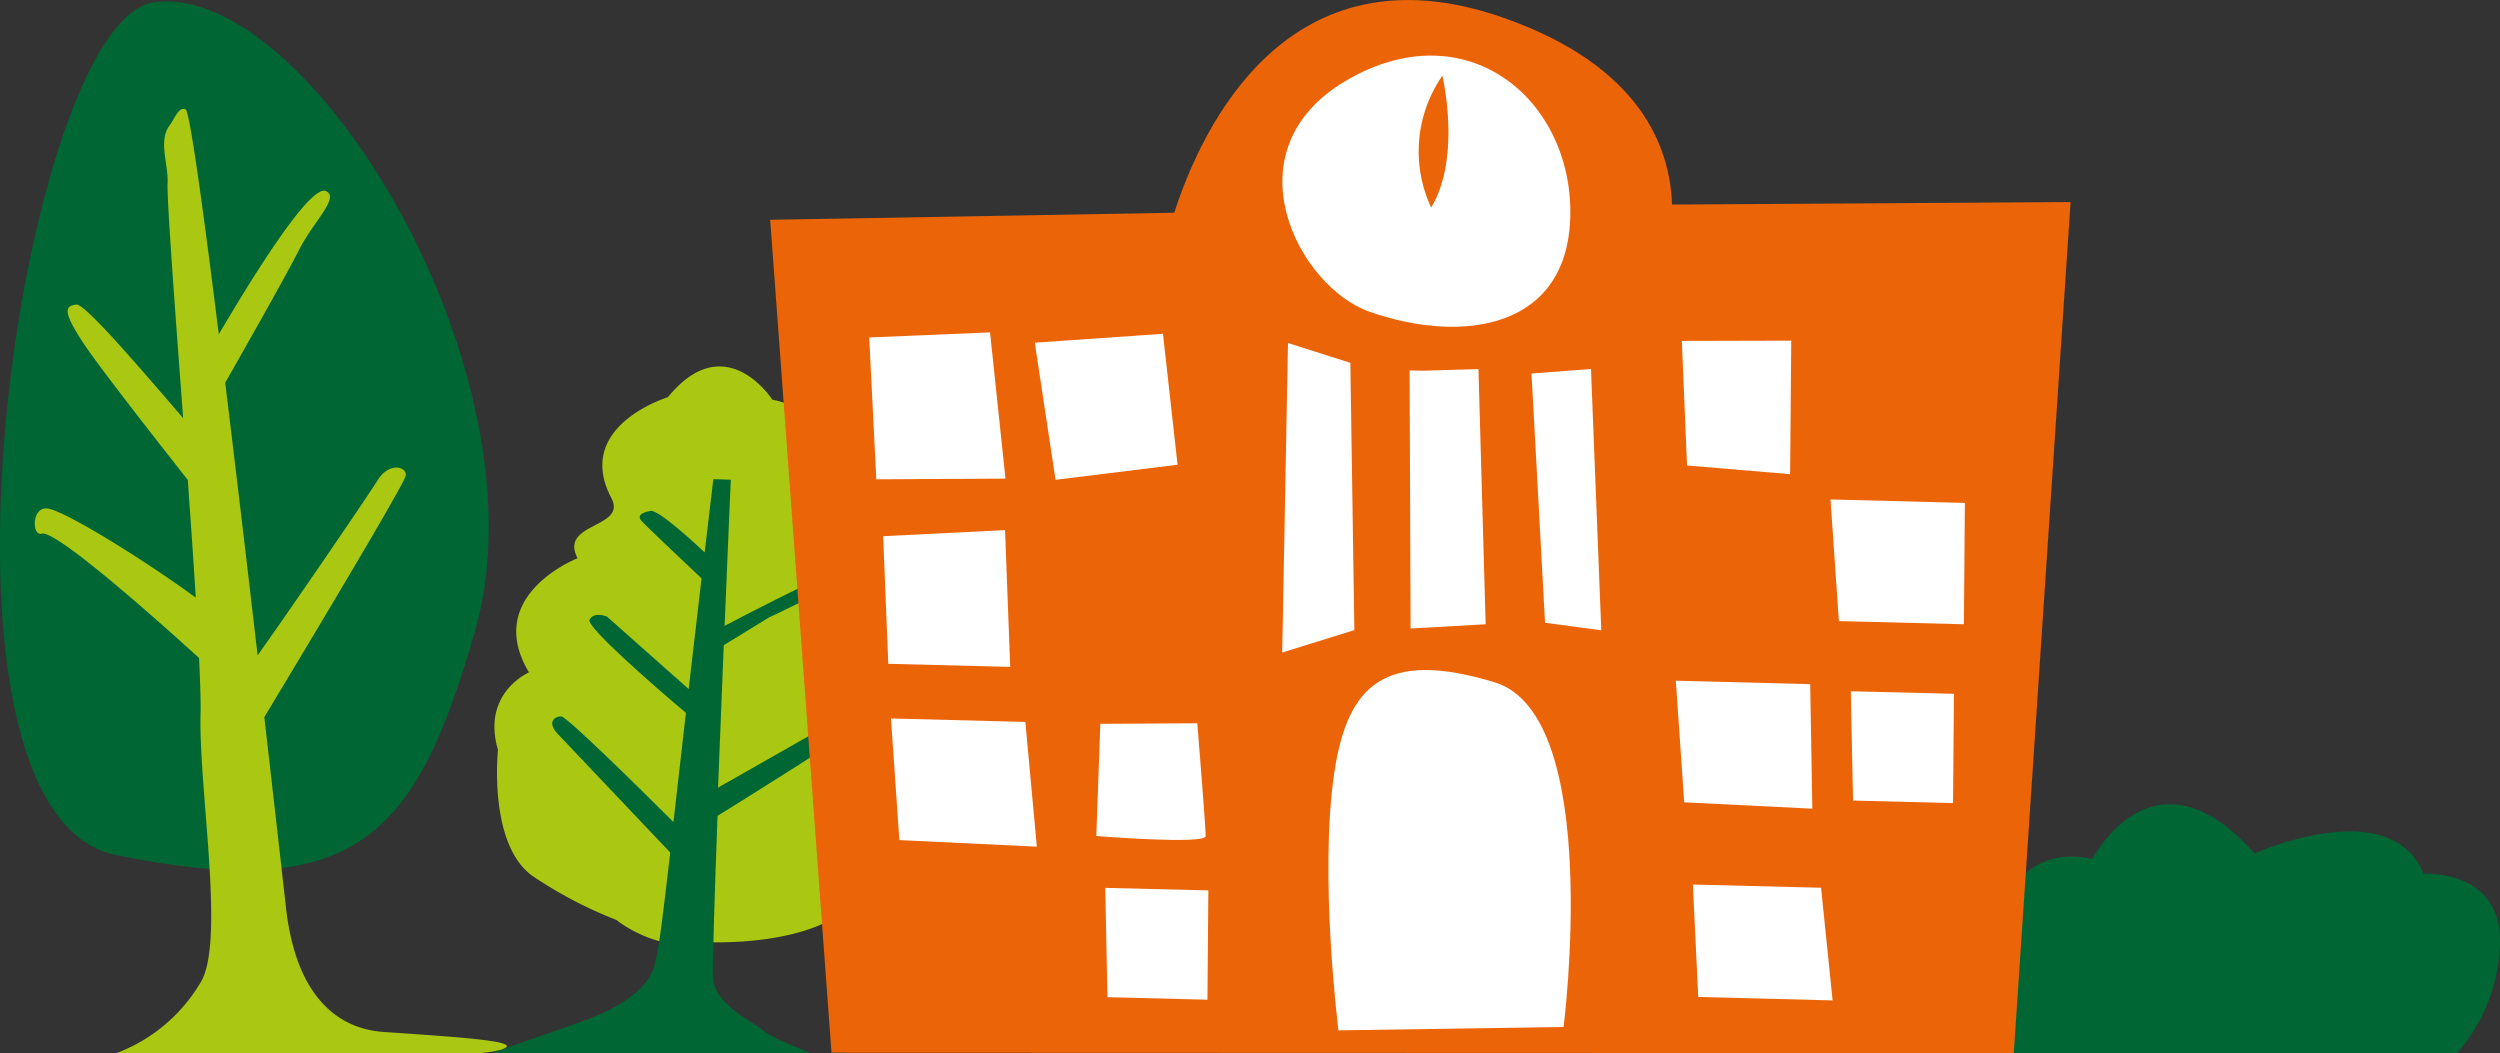 <svg id="Laag_1" data-name="Laag 1" xmlns="http://www.w3.org/2000/svg" viewBox="0 0 354.78 149.45"><rect x="0" y="0" width="354.78" height="149.45" fill="#333333" stroke="none"/><defs><style>.cls-1{fill:#063;}.cls-2{fill:#aac811;}.cls-3{fill:#ec6408;}.cls-4{fill:#fff;}</style></defs><path class="cls-1" d="M270.55,200h78.14a24.63,24.63,0,0,0,6.06-15c.66-11.19-10.8-10.44-10.8-10.44-4.75-11.57-24-2.89-24-2.89-14.32-16.15-23,.76-23,.76-10.92-2.26-13.16,8.29-13.16,8.29s-4.26-6-13.83-.92C260.93,184.65,264.45,194.61,270.55,200Z" transform="translate(0 -50.55)"/><path class="cls-2" d="M86.75,121.21c2.3,4.37-7.47,3.44-4.78,8.56,0,0-13.48,5.23-6.9,16.2,0,0-6.77,2.91-4.4,11,0,0-1.47,13.75,5.17,18.07a60.42,60.42,0,0,0,11.63,6.06s5.94,4.85,12.58,3.14c0,0,25.68,1.48,23.44-13.86,0,0,11.69-6.63,1-21.06,0,0,6.52-18.65-7.41-21.32,0,0,5.81-18.13-7.48-20.73,0,0-6.65-10.37-14.82-.35C94.73,106.94,81.39,111,86.75,121.21Z" transform="translate(0 -50.55)"/><path class="cls-1" d="M95.12,171.54C94,181.06,93.66,184.05,93,187.1c-.76,3.5-4.28,6.28-11.18,8.68-5.43,1.89-9.42,3.29-12.06,4.22H115c-3.89-1.56-5.85-2.49-6.71-3.23-1.4-1.22-6.7-3.57-7.08-7.2-.14-1.33.17-11.24.62-23.24,5.39-3.35,18.37-11.45,19.07-12.33.88-1.1,0-2.39-1-1.89-.8.42-13.9,7.89-18,10.21.26-6.67.54-13.74.81-20.21l6.39-3.92s7.38-3.4,7.72-4.2-.79-.93-1.58-.77-9,4.34-12.41,6.15c.48-11.66.88-20.74.88-20.74l-2.48-.08q-.66,5.51-1.23,10.39c-1.39-1.31-6.6-6.11-7.68-5.89-.78.15-2.09.49-1.29,1.41.6.7,6,5.78,8.53,8.17-.7,5.9-1.3,11.1-1.83,15.7l-11.6-10.28s-1.83-.79-2.47.45c-.53,1,9.85,10,13.68,13.21-.73,6.33-1.31,11.39-1.77,15.5-5.13-5.12-15.17-15-15.93-15-1,0-2,.87-.52,2.46Z" transform="translate(0 -50.55)"/><path class="cls-1" d="M21.79,50.89C3,53.63-13.48,165.78,16.45,171.89c34.07,6.93,42.6-2.5,51-31.91C77.8,103.51,43.74,47.68,21.79,50.89Z" transform="translate(0 -50.55)"/><path class="cls-2" d="M5.91,126.28c2-.6,16.75,12.56,22.34,17.65.17,3.48.25,6.23.21,7.86-.28,10.89,3.58,32.73-.06,38.29A23.5,23.5,0,0,1,16.53,200H67.87a16.77,16.77,0,0,0,3.08-.44c4-1.2-4.86-1.76-16.48-2.56-3.86-.26-12.17-2.22-13.89-17.68-.47-4.18-1.62-14.38-3.07-27,3.82-6.34,19.79-32.88,20.05-34.22s-2.35-2.06-4,.65c-1.32,2.13-11.64,17.25-17,24.81-1.44-12.41-3.07-26.21-4.6-38.69,2.89-5.08,8.9-15.7,10.42-18.74,2-4.06,5.88-7.5,3.89-8.46C44,76.61,35.58,90.27,31.05,98,28.81,80,26.91,66.25,26.33,66.06c-1-.33-1.34,1-2.34,2.4-1.52,2.17-.07,5.51-.21,8.08-.11,2.17,1,17.17,2.21,33.35-5.42-6.29-13.92-16.31-15.16-16.12-1.47.21-2.15.69,1,5.47,2.09,3.17,9.84,13.1,14.82,19.42.42,5.87.82,11.62,1.13,16.7C21,130.39,10,123.49,7,122.76,4.44,122.13,4.48,126.71,5.91,126.28Z" transform="translate(0 -50.55)"/><path class="cls-3" d="M237.28,79.58c-.26-8-4.35-19.66-23.95-26.52-30.62-10.72-42.82,15.69-46.69,27.68l-57.34,1L118,199.94l167.78.06,8.06-120.78Z" transform="translate(0 -50.55)"/><path class="cls-4" d="M194.35,94.79c-10.11-3.54-20.22-22.91-3.28-32.82S223,64.5,222.85,80.87,207.62,99.43,194.35,94.79Z" transform="translate(0 -50.55)"/><path class="cls-3" d="M203.1,80a18.82,18.82,0,0,1,1.59-18.7S207.44,72.84,203.1,80Z" transform="translate(0 -50.55)"/><polygon class="cls-4" points="123.35 47.89 124.36 68.02 142.69 67.92 140.5 47.17 123.35 47.89"/><polygon class="cls-4" points="146.85 48.63 149.79 68.09 167.11 65.95 165.04 47.37 146.85 48.63"/><polygon class="cls-4" points="125.33 76.09 142.63 75.23 143.36 94.64 126.06 94.2 125.33 76.09"/><polygon class="cls-4" points="238.67 48.38 239.41 66.06 254.04 67.29 254.2 48.34 238.67 48.38"/><polygon class="cls-4" points="182.78 48.68 181.96 92.6 192.2 89.42 191.63 51.49 182.78 48.68"/><path class="cls-4" d="M189.94,196.77l31.95-.48s5.69-44.23-9.8-48.92-20.85.32-22.73,12.77C187.16,174.75,189.94,196.77,189.94,196.77Z" transform="translate(0 -50.55)"/><polygon class="cls-4" points="201.82 52.61 200.04 52.57 200.18 89.19 210.83 88.59 209.81 52.38 201.82 52.61"/><polygon class="cls-4" points="217.34 53.01 219.26 88.38 227.24 89.44 225.78 52.36 217.34 53.01"/><polygon class="cls-4" points="126.44 101.96 145.51 102.45 147.14 120.15 127.63 119.22 126.44 101.96"/><polygon class="cls-4" points="237.82 96.6 256.89 97.09 257.19 114.76 239.01 113.86 237.82 96.6"/><polygon class="cls-4" points="259.77 70.88 278.84 71.37 278.7 88.59 260.96 88.14 259.77 70.88"/><path class="cls-4" d="M156.15,153.27l-.57,15.92s15.51,1.26,15.52,0-1.19-16-1.19-16Z" transform="translate(0 -50.55)"/><polygon class="cls-4" points="240.24 125.53 258.43 125.98 260.07 141.97 241 141.48 240.24 125.53"/><polygon class="cls-4" points="156.85 126 157.16 141.51 171.35 141.87 171.48 126.36 156.85 126"/><polygon class="cls-4" points="262.65 98.1 262.97 113.61 277.16 113.97 277.29 98.46 262.65 98.1"/></svg>